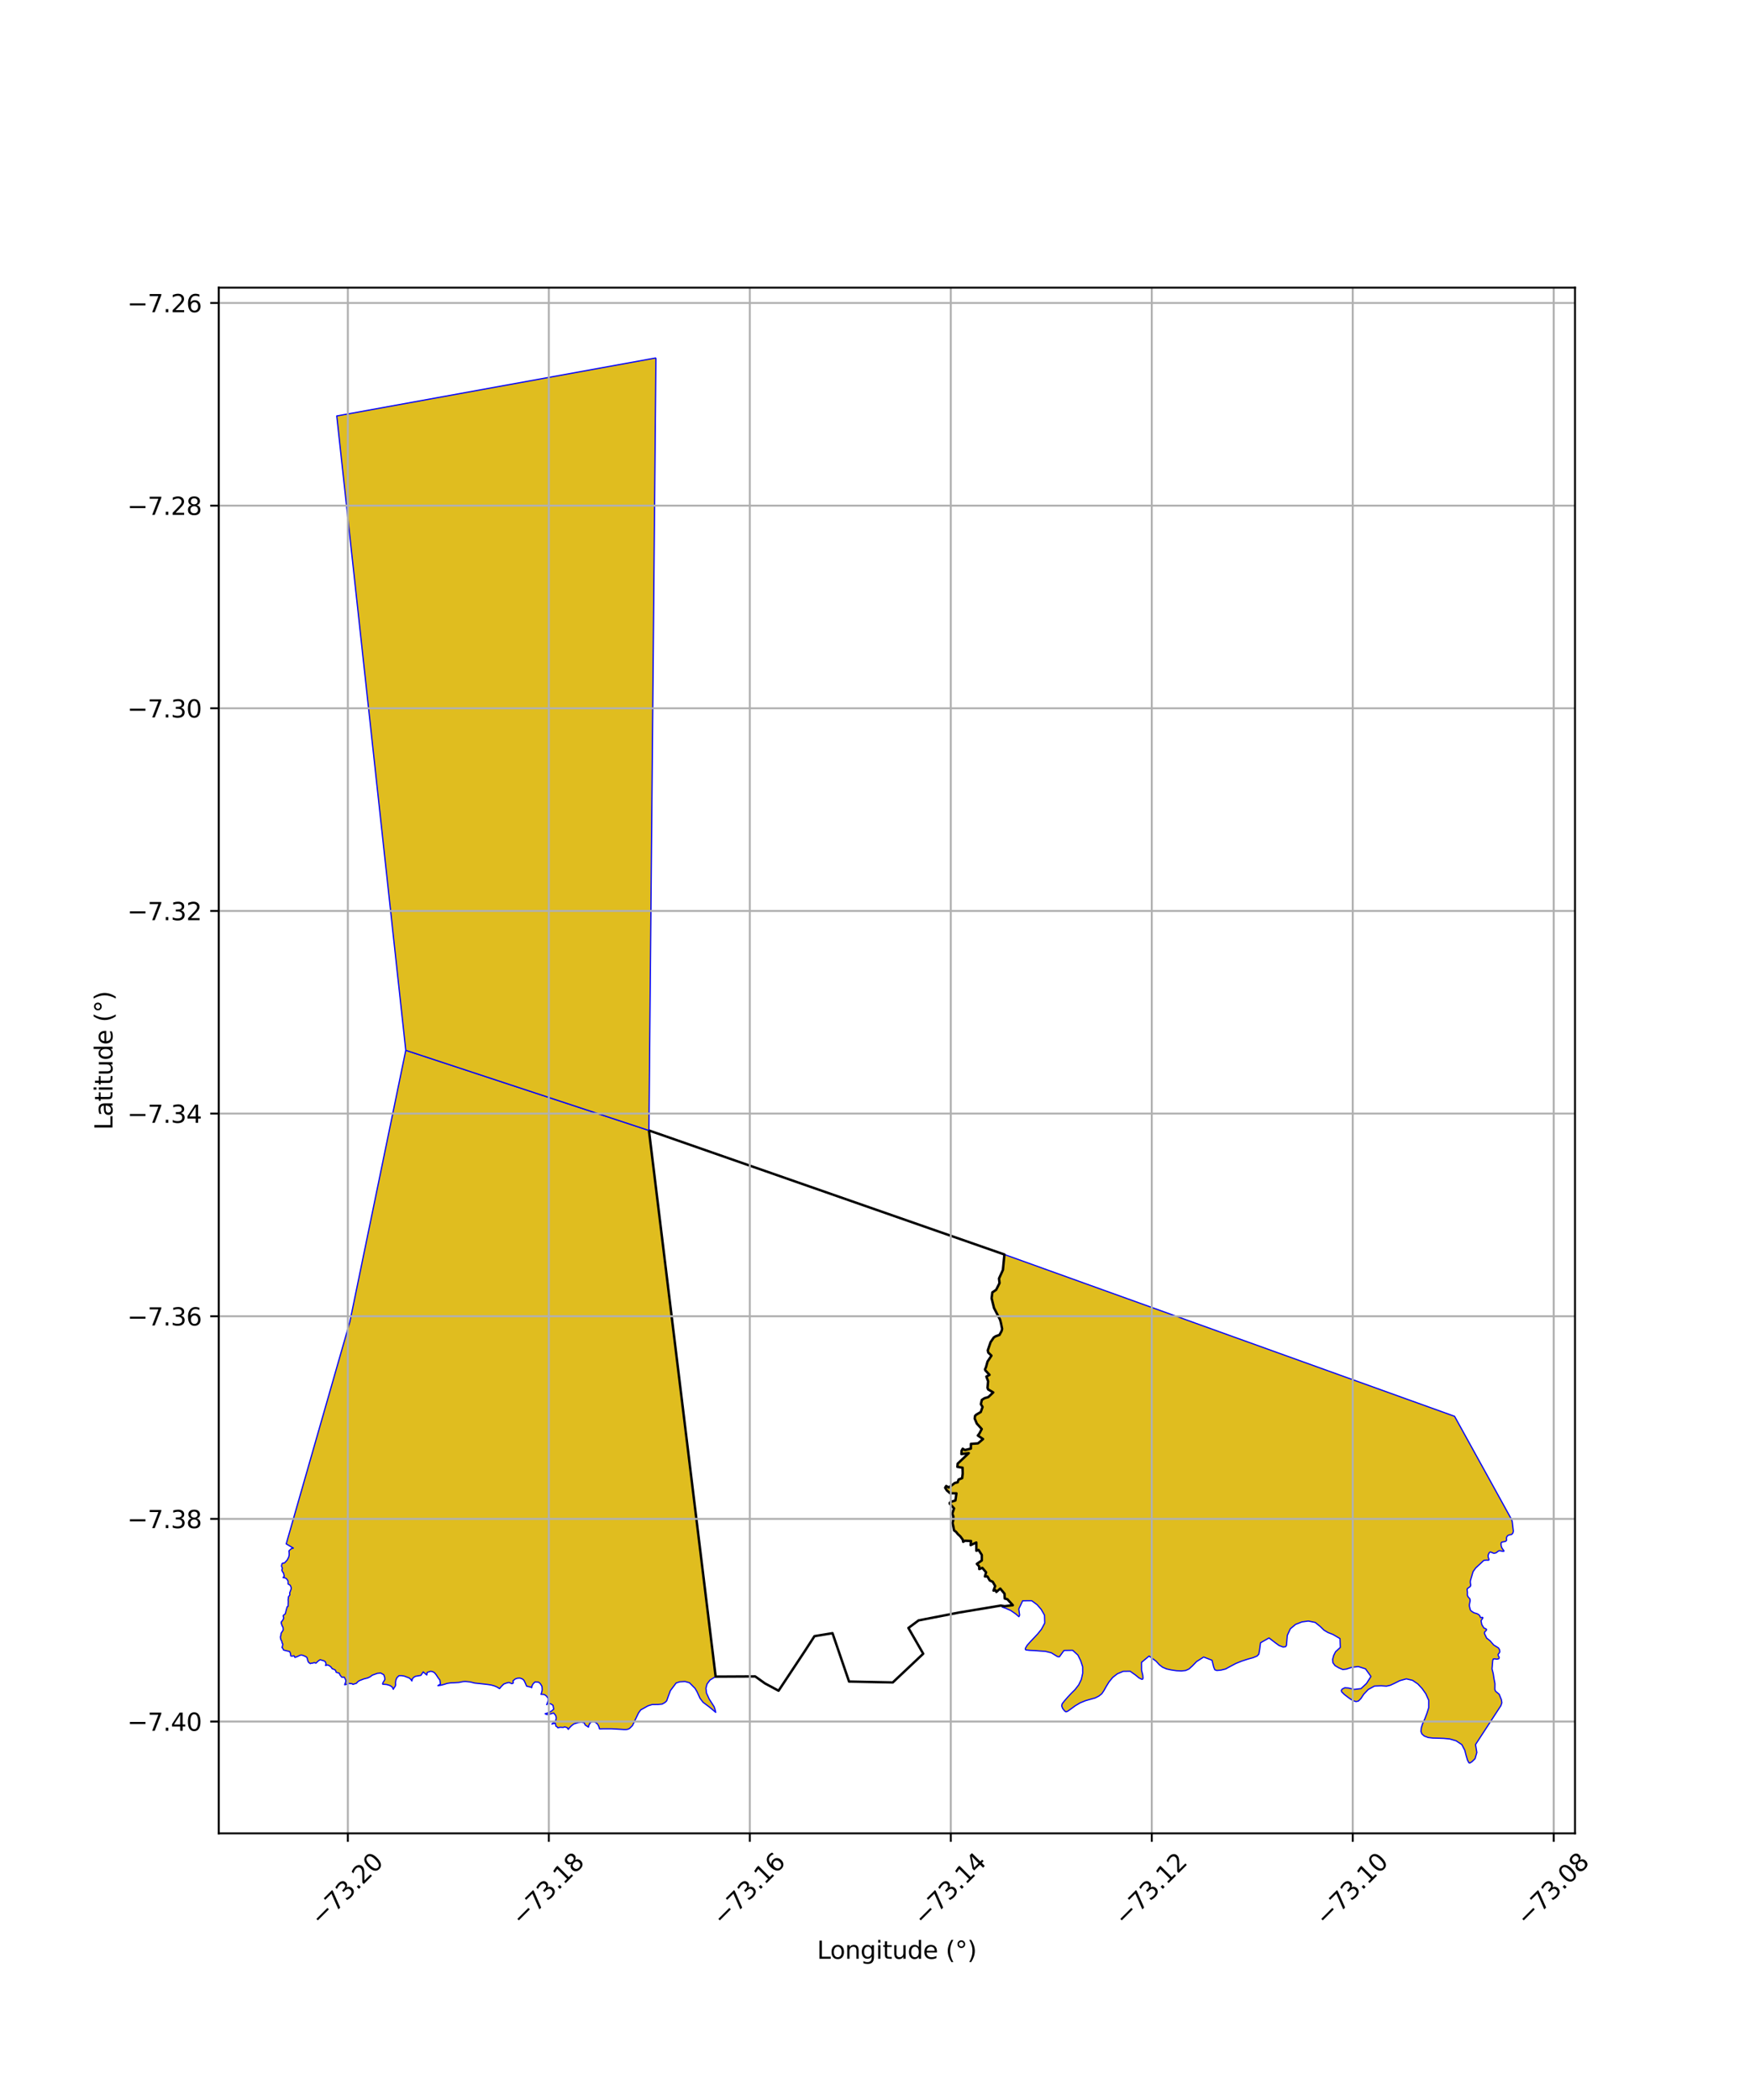 <?xml version="1.0" encoding="utf-8" standalone="no"?>
<!DOCTYPE svg PUBLIC "-//W3C//DTD SVG 1.1//EN"
  "http://www.w3.org/Graphics/SVG/1.1/DTD/svg11.dtd">
<svg xmlns:xlink="http://www.w3.org/1999/xlink" width="720pt" height="864pt" viewBox="0 0 720 864" xmlns="http://www.w3.org/2000/svg" version="1.1">
 <defs>
  <style type="text/css">*{stroke-linejoin: round; stroke-linecap: butt}</style>
 </defs>
 <g id="figure_1">
  <g id="patch_1">
   <path d="M 0 864 
L 720 864 
L 720 0 
L 0 0 
z
" style="fill: #ffffff"/>
  </g>
  <g id="axes_1">
   <g id="patch_2">
    <path d="M 90 754.289 
L 648 754.289 
L 648 118.351 
L 90 118.351 
z
" style="fill: #ffffff"/>
   </g>
   <g id="PatchCollection_1">
    <path d="M 413.247 516.136 
L 598.453 582.703 
L 621.657 624.722 
L 622.157 625.882 
L 622.307 627.2 
L 622.636 629.942 
L 622.557 630.336 
L 622.48 630.639 
L 622.16 631.12 
L 621.862 631.309 
L 621.536 631.415 
L 621.039 631.467 
L 620.577 631.667 
L 620.299 631.809 
L 619.916 632.326 
L 619.835 632.659 
L 619.795 633.049 
L 619.873 633.61 
L 619.619 634.043 
L 619.209 634.227 
L 618.018 634.432 
L 617.645 634.694 
L 617.573 635.149 
L 617.65 636.094 
L 617.84 636.633 
L 618.036 637.062 
L 618.761 638.03 
L 618.783 638.149 
L 618.663 638.27 
L 618.248 638.231 
L 616.995 638.013 
L 616.685 638.066 
L 616.323 638.265 
L 615.56 638.866 
L 615.263 638.956 
L 614.946 639.022 
L 614.572 639.056 
L 614.114 638.9 
L 613.375 638.581 
L 612.917 638.612 
L 612.57 639.08 
L 612.243 639.923 
L 612.27 640.34 
L 612.335 640.793 
L 612.577 641.439 
L 612.592 641.818 
L 612.415 641.906 
L 611.647 641.864 
L 610.958 641.931 
L 610.477 642 
L 608.964 643.431 
L 607.151 645.1 
L 606.064 646.613 
L 604.977 650.313 
L 604.942 650.768 
L 604.955 651.234 
L 605.091 652.025 
L 605.066 652.344 
L 604.998 652.592 
L 604.778 652.837 
L 603.767 653.558 
L 603.629 653.83 
L 603.609 654.162 
L 603.744 655.088 
L 603.72 656.324 
L 603.981 656.94 
L 604.76 657.837 
L 604.869 658.597 
L 604.544 660.2 
L 604.565 660.861 
L 604.949 662.377 
L 605.328 662.82 
L 606.364 663.513 
L 607.666 663.898 
L 608.28 664.223 
L 608.772 664.665 
L 609.135 665.476 
L 609.469 665.513 
L 609.895 665.407 
L 610.071 665.515 
L 610.05 665.777 
L 609.346 666.795 
L 609.669 668.428 
L 610.528 669.808 
L 611.305 670.123 
L 611.626 670.446 
L 611.494 670.795 
L 610.845 671.426 
L 610.72 671.966 
L 611.058 672.726 
L 611.649 673.955 
L 613.078 675.083 
L 614.535 676.789 
L 616.492 677.982 
L 616.927 678.684 
L 617.065 679.484 
L 616.942 679.903 
L 616.675 680.265 
L 616.345 680.712 
L 616.431 681.212 
L 616.698 681.629 
L 616.808 682.137 
L 616.599 682.486 
L 615.742 682.65 
L 614.983 682.487 
L 614.37 682.573 
L 614.15 683.197 
L 613.86 686.635 
L 614.365 688.601 
L 614.662 690.622 
L 615.053 692.695 
L 615.018 695.098 
L 615.336 695.847 
L 616.793 697.047 
L 617.713 699.287 
L 617.912 700.534 
L 617.531 701.727 
L 607.079 717.754 
L 607.618 721.022 
L 606.886 723.568 
L 605.581 724.843 
L 604.694 725.383 
L 604.348 725.273 
L 603.772 724.159 
L 603.203 722.265 
L 602.644 720.082 
L 601.436 717.784 
L 599.057 716.202 
L 596.47 715.457 
L 593.923 715.223 
L 591.566 715.141 
L 589.467 715.086 
L 587.569 714.86 
L 585.983 714.252 
L 585.023 713.408 
L 584.636 712.387 
L 584.764 710.902 
L 585.346 709.05 
L 586.252 707.102 
L 587.063 704.946 
L 587.819 702.543 
L 587.82 699.557 
L 586.625 696.869 
L 585.106 694.713 
L 583.345 692.83 
L 581.16 691.335 
L 578.609 690.737 
L 575.912 691.475 
L 573.785 692.548 
L 572.014 693.369 
L 570.435 693.728 
L 568.264 693.58 
L 565.504 693.694 
L 562.931 695.105 
L 561.085 697.054 
L 559.908 698.849 
L 558.906 699.852 
L 557.879 700.08 
L 556.44 699.588 
L 554.808 698.472 
L 553.119 697.177 
L 551.981 696.048 
L 551.84 695.464 
L 552.279 694.88 
L 553.294 694.4 
L 554.808 694.498 
L 557.156 695.073 
L 559.956 694.735 
L 562.215 692.626 
L 564.041 689.744 
L 561.819 686.624 
L 558.813 685.665 
L 556.002 686.039 
L 553.893 686.725 
L 552.433 686.881 
L 550.796 686.19 
L 549.261 685.271 
L 548.428 684.139 
L 548.267 682.8 
L 548.72 681.107 
L 549.482 679.581 
L 551.436 677.803 
L 551.309 674.152 
L 548.406 672.466 
L 546.334 671.652 
L 544.692 670.662 
L 543.192 669.19 
L 541.111 667.522 
L 538.308 666.947 
L 535.658 667.303 
L 533.023 668.335 
L 530.868 670.149 
L 529.636 672.846 
L 529.424 675.473 
L 529.283 676.975 
L 528.92 677.5 
L 527.866 677.621 
L 526.248 677.011 
L 524.571 675.781 
L 522.113 673.905 
L 518.619 675.886 
L 518.208 678.977 
L 517.918 680.55 
L 517.228 681.326 
L 515.556 682.021 
L 513.257 682.652 
L 510.865 683.43 
L 508.468 684.399 
L 506.213 685.594 
L 504.257 686.66 
L 502.339 687.136 
L 500.637 687.294 
L 499.812 687.006 
L 499.352 685.901 
L 498.664 683.078 
L 495.217 681.75 
L 492.308 683.619 
L 490.564 685.428 
L 489.165 686.686 
L 487.788 687.3 
L 486.044 687.48 
L 484.026 687.381 
L 481.911 687.072 
L 479.931 686.642 
L 478.293 685.932 
L 477.009 684.944 
L 475.608 683.423 
L 472.763 681.349 
L 469.643 683.953 
L 469.658 687.169 
L 470.17 689.294 
L 470.255 690.534 
L 470.091 690.867 
L 469.752 690.907 
L 468.628 690.35 
L 467.123 689.119 
L 464.956 687.598 
L 462.092 687.644 
L 459.731 688.639 
L 457.82 690.122 
L 456.265 692.013 
L 455.101 693.925 
L 454.168 695.588 
L 453.303 696.868 
L 452.103 697.818 
L 450.598 698.583 
L 448.647 699.126 
L 446.577 699.721 
L 444.437 700.587 
L 442.379 701.807 
L 440.733 703.017 
L 439.278 704.045 
L 438.574 704.307 
L 438.031 703.95 
L 437.183 702.869 
L 436.809 701.854 
L 437.007 700.989 
L 437.958 699.767 
L 439.371 698.154 
L 440.816 696.613 
L 442.325 695.12 
L 443.804 693.198 
L 444.901 690.92 
L 445.455 688.412 
L 445.429 685.725 
L 444.614 683.254 
L 443.477 680.943 
L 441.323 678.979 
L 437.762 679.047 
L 435.878 681.642 
L 435.087 681.578 
L 432.541 680.014 
L 430.099 679.407 
L 427.858 679.267 
L 425.717 679.097 
L 423.573 679.003 
L 422.097 678.834 
L 421.847 678.616 
L 421.878 678.155 
L 422.594 676.928 
L 423.882 675.478 
L 425.376 673.905 
L 426.92 672.254 
L 428.471 670.328 
L 429.84 667.772 
L 429.749 664.561 
L 428.386 662.165 
L 426.721 660.243 
L 424.461 658.58 
L 420.761 658.594 
L 419.157 661.971 
L 419.512 664.522 
L 419.214 665.151 
L 417.825 663.967 
L 415.849 662.605 
L 413.81 661.708 
L 412.325 661.197 
L 413.376 660.824 
L 416.7 660.427 
L 414.46 657.98 
L 413.36 657.679 
L 413.291 655.697 
L 411.528 653.588 
L 409.934 654.973 
L 409.557 654.258 
L 408.752 654.412 
L 409.449 652.549 
L 408.42 650.777 
L 407.22 650.262 
L 406.238 648.586 
L 405.227 648.6 
L 405.704 646.903 
L 404.163 645.08 
L 402.894 645.572 
L 402.852 644.449 
L 401.9 643.425 
L 402.95 642.659 
L 403.938 642.016 
L 403.938 639.753 
L 402.611 637.679 
L 401.71 638.008 
L 401.682 634.636 
L 399.354 635.707 
L 399.495 634.02 
L 396.984 633.9 
L 396.288 634.36 
L 396.076 633.415 
L 395.093 632.101 
L 394.136 631.232 
L 393.314 630.209 
L 392.546 629.679 
L 392.122 627.516 
L 391.886 626.579 
L 392.207 625.45 
L 392.233 623.903 
L 391.781 622.766 
L 392.529 620.599 
L 391.299 619.299 
L 390.766 618.668 
L 390.756 618.326 
L 391.192 617.919 
L 393.078 617.336 
L 393.503 614.406 
L 390.923 614.374 
L 389.561 613.208 
L 388.855 612.088 
L 389.289 611.394 
L 390.34 611.998 
L 392.15 610.682 
L 392.795 610.151 
L 394.004 609.85 
L 394.388 608.734 
L 395.856 608.144 
L 396.085 606.224 
L 396.012 603.851 
L 393.906 603.514 
L 394.017 602.189 
L 394.825 601.448 
L 398.57 597.869 
L 395.552 598.231 
L 395.637 596.865 
L 396.09 596.058 
L 397.002 596.609 
L 399.444 595.988 
L 399.466 594.047 
L 400.715 594.007 
L 402.377 593.842 
L 404.453 592.072 
L 402.315 590.622 
L 402.907 589.853 
L 403.917 587.954 
L 402.516 586.434 
L 401.882 585.688 
L 401.015 583.615 
L 401.166 582.522 
L 401.621 582.066 
L 403.512 580.947 
L 404.248 578.87 
L 403.558 577.703 
L 403.957 575.972 
L 405.041 575.261 
L 406.618 574.798 
L 408.638 572.879 
L 406.554 571.658 
L 406.298 570.976 
L 406.537 568.286 
L 405.827 566.367 
L 407.114 565.653 
L 405.416 563.818 
L 405.262 563.386 
L 405.673 562.476 
L 406.306 560.173 
L 407.912 557.75 
L 406.614 556.514 
L 406.398 555.579 
L 407.558 552.193 
L 408.867 550.279 
L 409.61 549.802 
L 411.217 549.209 
L 412.076 547.628 
L 412.302 546.738 
L 411.785 544.189 
L 411.46 542.969 
L 408.961 538.137 
L 407.984 534.155 
L 408.267 531.747 
L 409.857 530.643 
L 411.233 527.898 
L 411.018 526.016 
L 412.626 522.493 
L 413.247 516.136 
" clip-path="url(#pd397bfcc8b)" style="fill: #e0bd1f; stroke: #0000ff; stroke-width: 0.5"/>
    <path d="M 166.943 432.125 
L 266.995 465.104 
L 294.44 689.813 
L 292.14 691.204 
L 290.905 692.834 
L 290.446 694.57 
L 290.655 696.518 
L 291.792 699.042 
L 293.822 702.208 
L 294.204 703.387 
L 294.469 704.511 
L 291.915 702.365 
L 289.283 700.391 
L 288.017 698.745 
L 286.769 696.013 
L 285.938 694.613 
L 283.682 692.349 
L 281.848 691.819 
L 279.641 691.956 
L 278.184 692.436 
L 275.824 695.566 
L 274.981 697.81 
L 274.295 699.77 
L 273.61 700.442 
L 272.397 701.122 
L 270.718 701.277 
L 268.305 701.309 
L 266.622 701.823 
L 263.615 703.5 
L 262.708 704.746 
L 261.294 707.699 
L 260.21 709.959 
L 259.006 711.147 
L 258.363 711.459 
L 257.729 711.579 
L 256.662 711.592 
L 255.259 711.499 
L 253.696 711.397 
L 251.77 711.291 
L 249.713 711.273 
L 247.866 711.29 
L 246.651 711.321 
L 246.439 710.522 
L 246.062 709.677 
L 245.674 709.191 
L 245.068 708.671 
L 244.441 708.389 
L 243.619 708.348 
L 242.845 708.784 
L 242.196 709.998 
L 242.111 710.59 
L 240.76 709.717 
L 240.312 708.755 
L 239.222 708.537 
L 237.948 708.685 
L 236.865 709.025 
L 236.06 709.305 
L 235.123 710.022 
L 234.083 711.097 
L 233.823 711.534 
L 233.302 710.781 
L 232.312 710.491 
L 231.774 710.699 
L 231.099 710.671 
L 230.269 710.646 
L 229.9 710.821 
L 229.485 710.846 
L 229.253 710.504 
L 228.733 710.237 
L 228.458 708.954 
L 227.05 709.323 
L 228.704 707.789 
L 228.845 706.808 
L 228.734 706.091 
L 228.468 705.557 
L 227.751 704.78 
L 226.134 705.263 
L 225.49 705.408 
L 225.085 705.399 
L 224.77 705.325 
L 224.541 705.242 
L 224.294 705.078 
L 224.785 704.938 
L 225.421 704.705 
L 226.364 704.284 
L 227.018 703.89 
L 227.805 703.192 
L 227.517 701.606 
L 226.542 700.973 
L 225.382 700.974 
L 224.911 701.351 
L 225.136 700.76 
L 225.497 699.752 
L 225.532 698.795 
L 224.875 697.864 
L 224.228 697.34 
L 223.626 697.131 
L 222.585 697.115 
L 222.874 696.235 
L 223.037 695.475 
L 223.058 694.906 
L 222.968 693.789 
L 222.311 692.712 
L 221.57 692.087 
L 220.153 691.979 
L 219.368 692.728 
L 218.873 693.606 
L 218.735 694.388 
L 218.513 694.166 
L 216.662 693.736 
L 216.204 692.643 
L 215.843 691.889 
L 215.582 691.347 
L 214.92 690.771 
L 213.969 690.421 
L 212.935 690.466 
L 212.054 690.744 
L 211.085 691.503 
L 211.161 692.474 
L 210.629 692.717 
L 209.374 692.214 
L 208.362 692.46 
L 207.263 692.872 
L 206.312 693.804 
L 205.53 694.74 
L 204.385 694.04 
L 203.29 693.597 
L 202.07 693.26 
L 200.73 693.06 
L 199.457 692.914 
L 198.053 692.756 
L 195.322 692.472 
L 193.449 692.006 
L 191.419 691.797 
L 190.438 691.879 
L 188.775 692.209 
L 187.004 692.318 
L 185.315 692.405 
L 183.965 692.61 
L 182.921 692.952 
L 181.376 693.363 
L 180.151 693.537 
L 181.226 692.834 
L 180.984 691.233 
L 180.276 690.312 
L 179.492 689.093 
L 178.788 688.224 
L 178.08 687.792 
L 177.233 687.6 
L 175.772 688.071 
L 175.587 689.149 
L 174.118 687.869 
L 173.168 689.294 
L 170.927 689.68 
L 170.186 690.119 
L 169.628 690.801 
L 169.46 691.609 
L 169.042 690.968 
L 168.376 690.377 
L 166.317 689.587 
L 165.318 689.422 
L 164.171 689.422 
L 163.34 690.202 
L 162.923 691.101 
L 162.707 692.256 
L 162.765 693.212 
L 162.579 693.82 
L 162.175 694.348 
L 161.819 695.029 
L 161.35 694.065 
L 160.415 693.455 
L 159.116 693.065 
L 157.457 692.93 
L 157.407 692.783 
L 157.469 692.479 
L 158.333 691.023 
L 158.249 690.02 
L 157.89 689.031 
L 156.652 688.343 
L 155.241 688.47 
L 153.204 689.204 
L 152.315 689.858 
L 151.28 690.363 
L 149.645 690.775 
L 148.9 691.068 
L 147.799 691.491 
L 147.062 692.043 
L 146.677 692.541 
L 145.196 692.995 
L 144.898 692.754 
L 144.003 692.647 
L 143.169 692.647 
L 142.604 692.995 
L 141.801 693.155 
L 141.964 692.657 
L 142.263 692.035 
L 142.263 691.206 
L 141.63 690.021 
L 140.65 690.069 
L 139.949 689.239 
L 139.544 688.357 
L 138.564 688.126 
L 138.283 687.984 
L 138.052 687.188 
L 137.067 686.664 
L 136.707 686.603 
L 136.144 685.8 
L 135.4 685.263 
L 134.773 685.001 
L 133.932 685.223 
L 134.128 684.586 
L 133.93 683.77 
L 133.329 683.33 
L 131.715 682.853 
L 131.007 683.32 
L 130.523 683.765 
L 130.001 684.27 
L 129.26 684.047 
L 128.688 684.248 
L 128.024 684.304 
L 127.673 684.465 
L 127.413 684.272 
L 126.945 683.936 
L 126.628 683.268 
L 126.459 682.494 
L 126.282 681.947 
L 125.74 681.537 
L 124.929 681.194 
L 124.542 681.048 
L 124.016 680.923 
L 123.464 681.022 
L 123.001 681.241 
L 122.515 681.474 
L 122.007 681.688 
L 121.336 681.914 
L 120.985 681.232 
L 120.026 681.372 
L 119.605 681.273 
L 119.56 680.793 
L 119.504 680.281 
L 119.154 679.485 
L 118.338 679.28 
L 117.855 679.181 
L 116.661 678.876 
L 116.38 678.242 
L 116.006 677.79 
L 116.195 677.379 
L 116.355 676.381 
L 116.058 675.977 
L 115.951 675.305 
L 115.691 674.836 
L 115.497 674.392 
L 115.372 673.693 
L 115.364 673.367 
L 115.366 673.359 
L 115.574 672.84 
L 115.603 672.248 
L 115.682 671.923 
L 116.126 671.242 
L 116.512 670.678 
L 116.493 670.091 
L 116.47 669.765 
L 116.35 669.336 
L 116.01 668.803 
L 115.918 668.347 
L 115.732 668.012 
L 115.73 667.987 
L 115.682 667.594 
L 115.748 667.3 
L 116.188 666.788 
L 116.526 666.199 
L 116.738 665.7 
L 116.49 664.804 
L 116.718 664.47 
L 117.369 663.983 
L 117.526 663.387 
L 117.651 662.838 
L 117.913 661.874 
L 118.141 661.064 
L 118.531 660.896 
L 118.555 659.76 
L 118.594 658.879 
L 118.53 658.177 
L 118.608 657.837 
L 118.672 657.006 
L 119.267 656.147 
L 119.168 655.377 
L 119.468 654.576 
L 119.616 654.17 
L 119.768 653.802 
L 119.792 653.247 
L 119.673 652.814 
L 119.328 652.152 
L 118.696 651.803 
L 118.594 651.752 
L 118.535 651.633 
L 118.494 651.384 
L 118.546 650.951 
L 118.484 650.465 
L 118.231 649.984 
L 117.734 649.427 
L 117.127 649.18 
L 116.676 649.095 
L 116.534 649.104 
L 116.455 649.055 
L 116.504 648.977 
L 116.946 648.522 
L 116.769 647.727 
L 116.641 647.166 
L 116.356 646.87 
L 115.934 646.018 
L 116.185 645.255 
L 115.905 644.562 
L 115.806 644.335 
L 115.937 643.731 
L 116.004 643.396 
L 116.006 643.39 
L 116.199 643.177 
L 117.077 643.004 
L 117.757 642.279 
L 118.183 641.802 
L 118.769 640.656 
L 118.979 639.759 
L 118.958 638.777 
L 118.889 638.229 
L 118.967 637.959 
L 119.778 637.252 
L 120.033 637.077 
L 120.705 636.944 
L 117.751 635.202 
L 143.922 543.885 
L 166.943 432.125 
" clip-path="url(#pd397bfcc8b)" style="fill: #e0bd1f; stroke: #0000ff; stroke-width: 0.5"/>
    <path d="M 269.865 147.257 
L 266.995 465.104 
L 166.943 432.125 
L 138.546 171.136 
L 269.865 147.257 
" clip-path="url(#pd397bfcc8b)" style="fill: #e0bd1f; stroke: #0000ff; stroke-width: 0.5"/>
   </g>
   <g id="PatchCollection_2">
    <path d="M 266.995 465.104 
L 413.247 516.136 
L 412.626 522.493 
L 411.018 526.016 
L 411.233 527.898 
L 409.857 530.643 
L 408.267 531.747 
L 407.984 534.155 
L 408.961 538.137 
L 411.46 542.969 
L 411.785 544.189 
L 412.302 546.738 
L 412.076 547.628 
L 411.217 549.209 
L 409.61 549.802 
L 408.867 550.279 
L 407.558 552.193 
L 406.398 555.579 
L 406.614 556.514 
L 407.912 557.75 
L 406.306 560.173 
L 405.673 562.476 
L 405.262 563.386 
L 405.416 563.818 
L 407.114 565.653 
L 405.827 566.367 
L 406.537 568.286 
L 406.298 570.976 
L 406.554 571.658 
L 408.638 572.879 
L 406.618 574.798 
L 405.041 575.261 
L 403.957 575.972 
L 403.558 577.703 
L 404.248 578.87 
L 403.512 580.947 
L 401.621 582.066 
L 401.166 582.522 
L 401.015 583.615 
L 401.882 585.688 
L 403.917 587.954 
L 402.907 589.853 
L 402.315 590.622 
L 404.453 592.072 
L 402.377 593.842 
L 399.466 594.047 
L 399.444 595.988 
L 397.002 596.609 
L 396.09 596.058 
L 395.637 596.865 
L 395.552 598.231 
L 398.57 597.869 
L 394.017 602.189 
L 393.906 603.514 
L 396.012 603.851 
L 396.085 606.224 
L 395.856 608.144 
L 394.388 608.734 
L 394.004 609.85 
L 392.795 610.151 
L 392.15 610.682 
L 390.34 611.998 
L 389.289 611.394 
L 388.855 612.088 
L 389.561 613.208 
L 390.923 614.374 
L 393.503 614.406 
L 393.078 617.336 
L 391.192 617.919 
L 390.756 618.326 
L 390.766 618.668 
L 392.529 620.599 
L 391.781 622.766 
L 392.233 623.903 
L 392.207 625.45 
L 391.886 626.579 
L 392.122 627.516 
L 392.546 629.679 
L 393.314 630.209 
L 394.136 631.232 
L 395.093 632.101 
L 396.076 633.415 
L 396.288 634.36 
L 396.984 633.9 
L 399.495 634.02 
L 399.354 635.707 
L 401.682 634.636 
L 401.71 638.008 
L 402.611 637.679 
L 403.938 639.753 
L 403.938 642.016 
L 401.9 643.425 
L 402.852 644.449 
L 402.894 645.572 
L 404.163 645.08 
L 405.704 646.903 
L 405.227 648.6 
L 406.238 648.586 
L 407.22 650.262 
L 408.42 650.777 
L 409.449 652.549 
L 408.752 654.412 
L 409.557 654.258 
L 409.934 654.973 
L 411.528 653.588 
L 413.291 655.697 
L 413.36 657.679 
L 414.46 657.98 
L 416.7 660.427 
L 413.376 660.824 
L 411.707 660.585 
L 394.508 663.449 
L 377.938 666.677 
L 373.749 669.795 
L 379.836 680.394 
L 367.317 692.203 
L 349.325 691.837 
L 342.514 671.945 
L 335.103 673.167 
L 331.039 679.44 
L 320.322 695.612 
L 314.744 692.614 
L 310.707 689.728 
L 294.44 689.813 
L 266.995 465.104 
L 266.995 465.104 
" clip-path="url(#pd397bfcc8b)" style="fill: none; stroke: #000000"/>
   </g>
   <g id="matplotlib.axis_1">
    <g id="xtick_1">
     <g id="line2d_1">
      <path d="M 143.113 754.289 
L 143.113 118.351 
" clip-path="url(#pd397bfcc8b)" style="fill: none; stroke: #b0b0b0; stroke-width: 0.8; stroke-linecap: square"/>
     </g>
     <g id="line2d_2">
      <defs>
       <path id="m3ca7195c96" d="M 0 0 
L 0 3.5 
" style="stroke: #000000; stroke-width: 0.8"/>
      </defs>
      <g>
       <use xlink:href="#m3ca7195c96" x="143.113" y="754.289" style="stroke: #000000; stroke-width: 0.8"/>
      </g>
     </g>
     <g id="text_1">
      <!-- −73.20 -->
      <g transform="translate(131.979 792.83) rotate(-45) scale(0.1 -0.1)">
       <defs>
        <path id="DejaVuSans-2212" d="M 678 2272 
L 4684 2272 
L 4684 1741 
L 678 1741 
L 678 2272 
z
" transform="scale(0.016)"/>
        <path id="DejaVuSans-37" d="M 525 4666 
L 3525 4666 
L 3525 4397 
L 1831 0 
L 1172 0 
L 2766 4134 
L 525 4134 
L 525 4666 
z
" transform="scale(0.016)"/>
        <path id="DejaVuSans-33" d="M 2597 2516 
Q 3050 2419 3304 2112 
Q 3559 1806 3559 1356 
Q 3559 666 3084 287 
Q 2609 -91 1734 -91 
Q 1441 -91 1130 -33 
Q 819 25 488 141 
L 488 750 
Q 750 597 1062 519 
Q 1375 441 1716 441 
Q 2309 441 2620 675 
Q 2931 909 2931 1356 
Q 2931 1769 2642 2001 
Q 2353 2234 1838 2234 
L 1294 2234 
L 1294 2753 
L 1863 2753 
Q 2328 2753 2575 2939 
Q 2822 3125 2822 3475 
Q 2822 3834 2567 4026 
Q 2313 4219 1838 4219 
Q 1578 4219 1281 4162 
Q 984 4106 628 3988 
L 628 4550 
Q 988 4650 1302 4700 
Q 1616 4750 1894 4750 
Q 2613 4750 3031 4423 
Q 3450 4097 3450 3541 
Q 3450 3153 3228 2886 
Q 3006 2619 2597 2516 
z
" transform="scale(0.016)"/>
        <path id="DejaVuSans-2e" d="M 684 794 
L 1344 794 
L 1344 0 
L 684 0 
L 684 794 
z
" transform="scale(0.016)"/>
        <path id="DejaVuSans-32" d="M 1228 531 
L 3431 531 
L 3431 0 
L 469 0 
L 469 531 
Q 828 903 1448 1529 
Q 2069 2156 2228 2338 
Q 2531 2678 2651 2914 
Q 2772 3150 2772 3378 
Q 2772 3750 2511 3984 
Q 2250 4219 1831 4219 
Q 1534 4219 1204 4116 
Q 875 4013 500 3803 
L 500 4441 
Q 881 4594 1212 4672 
Q 1544 4750 1819 4750 
Q 2544 4750 2975 4387 
Q 3406 4025 3406 3419 
Q 3406 3131 3298 2873 
Q 3191 2616 2906 2266 
Q 2828 2175 2409 1742 
Q 1991 1309 1228 531 
z
" transform="scale(0.016)"/>
        <path id="DejaVuSans-30" d="M 2034 4250 
Q 1547 4250 1301 3770 
Q 1056 3291 1056 2328 
Q 1056 1369 1301 889 
Q 1547 409 2034 409 
Q 2525 409 2770 889 
Q 3016 1369 3016 2328 
Q 3016 3291 2770 3770 
Q 2525 4250 2034 4250 
z
M 2034 4750 
Q 2819 4750 3233 4129 
Q 3647 3509 3647 2328 
Q 3647 1150 3233 529 
Q 2819 -91 2034 -91 
Q 1250 -91 836 529 
Q 422 1150 422 2328 
Q 422 3509 836 4129 
Q 1250 4750 2034 4750 
z
" transform="scale(0.016)"/>
       </defs>
       <use xlink:href="#DejaVuSans-2212"/>
       <use xlink:href="#DejaVuSans-37" transform="translate(83.789 0)"/>
       <use xlink:href="#DejaVuSans-33" transform="translate(147.412 0)"/>
       <use xlink:href="#DejaVuSans-2e" transform="translate(211.035 0)"/>
       <use xlink:href="#DejaVuSans-32" transform="translate(242.822 0)"/>
       <use xlink:href="#DejaVuSans-30" transform="translate(306.445 0)"/>
      </g>
     </g>
    </g>
    <g id="xtick_2">
     <g id="line2d_3">
      <path d="M 225.801 754.289 
L 225.801 118.351 
" clip-path="url(#pd397bfcc8b)" style="fill: none; stroke: #b0b0b0; stroke-width: 0.8; stroke-linecap: square"/>
     </g>
     <g id="line2d_4">
      <g>
       <use xlink:href="#m3ca7195c96" x="225.801" y="754.289" style="stroke: #000000; stroke-width: 0.8"/>
      </g>
     </g>
     <g id="text_2">
      <!-- −73.18 -->
      <g transform="translate(214.668 792.83) rotate(-45) scale(0.1 -0.1)">
       <defs>
        <path id="DejaVuSans-31" d="M 794 531 
L 1825 531 
L 1825 4091 
L 703 3866 
L 703 4441 
L 1819 4666 
L 2450 4666 
L 2450 531 
L 3481 531 
L 3481 0 
L 794 0 
L 794 531 
z
" transform="scale(0.016)"/>
        <path id="DejaVuSans-38" d="M 2034 2216 
Q 1584 2216 1326 1975 
Q 1069 1734 1069 1313 
Q 1069 891 1326 650 
Q 1584 409 2034 409 
Q 2484 409 2743 651 
Q 3003 894 3003 1313 
Q 3003 1734 2745 1975 
Q 2488 2216 2034 2216 
z
M 1403 2484 
Q 997 2584 770 2862 
Q 544 3141 544 3541 
Q 544 4100 942 4425 
Q 1341 4750 2034 4750 
Q 2731 4750 3128 4425 
Q 3525 4100 3525 3541 
Q 3525 3141 3298 2862 
Q 3072 2584 2669 2484 
Q 3125 2378 3379 2068 
Q 3634 1759 3634 1313 
Q 3634 634 3220 271 
Q 2806 -91 2034 -91 
Q 1263 -91 848 271 
Q 434 634 434 1313 
Q 434 1759 690 2068 
Q 947 2378 1403 2484 
z
M 1172 3481 
Q 1172 3119 1398 2916 
Q 1625 2713 2034 2713 
Q 2441 2713 2670 2916 
Q 2900 3119 2900 3481 
Q 2900 3844 2670 4047 
Q 2441 4250 2034 4250 
Q 1625 4250 1398 4047 
Q 1172 3844 1172 3481 
z
" transform="scale(0.016)"/>
       </defs>
       <use xlink:href="#DejaVuSans-2212"/>
       <use xlink:href="#DejaVuSans-37" transform="translate(83.789 0)"/>
       <use xlink:href="#DejaVuSans-33" transform="translate(147.412 0)"/>
       <use xlink:href="#DejaVuSans-2e" transform="translate(211.035 0)"/>
       <use xlink:href="#DejaVuSans-31" transform="translate(242.822 0)"/>
       <use xlink:href="#DejaVuSans-38" transform="translate(306.445 0)"/>
      </g>
     </g>
    </g>
    <g id="xtick_3">
     <g id="line2d_5">
      <path d="M 308.49 754.289 
L 308.49 118.351 
" clip-path="url(#pd397bfcc8b)" style="fill: none; stroke: #b0b0b0; stroke-width: 0.8; stroke-linecap: square"/>
     </g>
     <g id="line2d_6">
      <g>
       <use xlink:href="#m3ca7195c96" x="308.49" y="754.289" style="stroke: #000000; stroke-width: 0.8"/>
      </g>
     </g>
     <g id="text_3">
      <!-- −73.16 -->
      <g transform="translate(297.357 792.83) rotate(-45) scale(0.1 -0.1)">
       <defs>
        <path id="DejaVuSans-36" d="M 2113 2584 
Q 1688 2584 1439 2293 
Q 1191 2003 1191 1497 
Q 1191 994 1439 701 
Q 1688 409 2113 409 
Q 2538 409 2786 701 
Q 3034 994 3034 1497 
Q 3034 2003 2786 2293 
Q 2538 2584 2113 2584 
z
M 3366 4563 
L 3366 3988 
Q 3128 4100 2886 4159 
Q 2644 4219 2406 4219 
Q 1781 4219 1451 3797 
Q 1122 3375 1075 2522 
Q 1259 2794 1537 2939 
Q 1816 3084 2150 3084 
Q 2853 3084 3261 2657 
Q 3669 2231 3669 1497 
Q 3669 778 3244 343 
Q 2819 -91 2113 -91 
Q 1303 -91 875 529 
Q 447 1150 447 2328 
Q 447 3434 972 4092 
Q 1497 4750 2381 4750 
Q 2619 4750 2861 4703 
Q 3103 4656 3366 4563 
z
" transform="scale(0.016)"/>
       </defs>
       <use xlink:href="#DejaVuSans-2212"/>
       <use xlink:href="#DejaVuSans-37" transform="translate(83.789 0)"/>
       <use xlink:href="#DejaVuSans-33" transform="translate(147.412 0)"/>
       <use xlink:href="#DejaVuSans-2e" transform="translate(211.035 0)"/>
       <use xlink:href="#DejaVuSans-31" transform="translate(242.822 0)"/>
       <use xlink:href="#DejaVuSans-36" transform="translate(306.445 0)"/>
      </g>
     </g>
    </g>
    <g id="xtick_4">
     <g id="line2d_7">
      <path d="M 391.178 754.289 
L 391.178 118.351 
" clip-path="url(#pd397bfcc8b)" style="fill: none; stroke: #b0b0b0; stroke-width: 0.8; stroke-linecap: square"/>
     </g>
     <g id="line2d_8">
      <g>
       <use xlink:href="#m3ca7195c96" x="391.178" y="754.289" style="stroke: #000000; stroke-width: 0.8"/>
      </g>
     </g>
     <g id="text_4">
      <!-- −73.14 -->
      <g transform="translate(380.045 792.83) rotate(-45) scale(0.1 -0.1)">
       <defs>
        <path id="DejaVuSans-34" d="M 2419 4116 
L 825 1625 
L 2419 1625 
L 2419 4116 
z
M 2253 4666 
L 3047 4666 
L 3047 1625 
L 3713 1625 
L 3713 1100 
L 3047 1100 
L 3047 0 
L 2419 0 
L 2419 1100 
L 313 1100 
L 313 1709 
L 2253 4666 
z
" transform="scale(0.016)"/>
       </defs>
       <use xlink:href="#DejaVuSans-2212"/>
       <use xlink:href="#DejaVuSans-37" transform="translate(83.789 0)"/>
       <use xlink:href="#DejaVuSans-33" transform="translate(147.412 0)"/>
       <use xlink:href="#DejaVuSans-2e" transform="translate(211.035 0)"/>
       <use xlink:href="#DejaVuSans-31" transform="translate(242.822 0)"/>
       <use xlink:href="#DejaVuSans-34" transform="translate(306.445 0)"/>
      </g>
     </g>
    </g>
    <g id="xtick_5">
     <g id="line2d_9">
      <path d="M 473.867 754.289 
L 473.867 118.351 
" clip-path="url(#pd397bfcc8b)" style="fill: none; stroke: #b0b0b0; stroke-width: 0.8; stroke-linecap: square"/>
     </g>
     <g id="line2d_10">
      <g>
       <use xlink:href="#m3ca7195c96" x="473.867" y="754.289" style="stroke: #000000; stroke-width: 0.8"/>
      </g>
     </g>
     <g id="text_5">
      <!-- −73.12 -->
      <g transform="translate(462.734 792.83) rotate(-45) scale(0.1 -0.1)">
       <use xlink:href="#DejaVuSans-2212"/>
       <use xlink:href="#DejaVuSans-37" transform="translate(83.789 0)"/>
       <use xlink:href="#DejaVuSans-33" transform="translate(147.412 0)"/>
       <use xlink:href="#DejaVuSans-2e" transform="translate(211.035 0)"/>
       <use xlink:href="#DejaVuSans-31" transform="translate(242.822 0)"/>
       <use xlink:href="#DejaVuSans-32" transform="translate(306.445 0)"/>
      </g>
     </g>
    </g>
    <g id="xtick_6">
     <g id="line2d_11">
      <path d="M 556.556 754.289 
L 556.556 118.351 
" clip-path="url(#pd397bfcc8b)" style="fill: none; stroke: #b0b0b0; stroke-width: 0.8; stroke-linecap: square"/>
     </g>
     <g id="line2d_12">
      <g>
       <use xlink:href="#m3ca7195c96" x="556.556" y="754.289" style="stroke: #000000; stroke-width: 0.8"/>
      </g>
     </g>
     <g id="text_6">
      <!-- −73.10 -->
      <g transform="translate(545.422 792.83) rotate(-45) scale(0.1 -0.1)">
       <use xlink:href="#DejaVuSans-2212"/>
       <use xlink:href="#DejaVuSans-37" transform="translate(83.789 0)"/>
       <use xlink:href="#DejaVuSans-33" transform="translate(147.412 0)"/>
       <use xlink:href="#DejaVuSans-2e" transform="translate(211.035 0)"/>
       <use xlink:href="#DejaVuSans-31" transform="translate(242.822 0)"/>
       <use xlink:href="#DejaVuSans-30" transform="translate(306.445 0)"/>
      </g>
     </g>
    </g>
    <g id="xtick_7">
     <g id="line2d_13">
      <path d="M 639.244 754.289 
L 639.244 118.351 
" clip-path="url(#pd397bfcc8b)" style="fill: none; stroke: #b0b0b0; stroke-width: 0.8; stroke-linecap: square"/>
     </g>
     <g id="line2d_14">
      <g>
       <use xlink:href="#m3ca7195c96" x="639.244" y="754.289" style="stroke: #000000; stroke-width: 0.8"/>
      </g>
     </g>
     <g id="text_7">
      <!-- −73.08 -->
      <g transform="translate(628.111 792.83) rotate(-45) scale(0.1 -0.1)">
       <use xlink:href="#DejaVuSans-2212"/>
       <use xlink:href="#DejaVuSans-37" transform="translate(83.789 0)"/>
       <use xlink:href="#DejaVuSans-33" transform="translate(147.412 0)"/>
       <use xlink:href="#DejaVuSans-2e" transform="translate(211.035 0)"/>
       <use xlink:href="#DejaVuSans-30" transform="translate(242.822 0)"/>
       <use xlink:href="#DejaVuSans-38" transform="translate(306.445 0)"/>
      </g>
     </g>
    </g>
    <g id="text_8">
     <!-- Longitude (°) -->
     <g transform="translate(336.14 805.899) scale(0.1 -0.1)">
      <defs>
       <path id="DejaVuSans-4c" d="M 628 4666 
L 1259 4666 
L 1259 531 
L 3531 531 
L 3531 0 
L 628 0 
L 628 4666 
z
" transform="scale(0.016)"/>
       <path id="DejaVuSans-6f" d="M 1959 3097 
Q 1497 3097 1228 2736 
Q 959 2375 959 1747 
Q 959 1119 1226 758 
Q 1494 397 1959 397 
Q 2419 397 2687 759 
Q 2956 1122 2956 1747 
Q 2956 2369 2687 2733 
Q 2419 3097 1959 3097 
z
M 1959 3584 
Q 2709 3584 3137 3096 
Q 3566 2609 3566 1747 
Q 3566 888 3137 398 
Q 2709 -91 1959 -91 
Q 1206 -91 779 398 
Q 353 888 353 1747 
Q 353 2609 779 3096 
Q 1206 3584 1959 3584 
z
" transform="scale(0.016)"/>
       <path id="DejaVuSans-6e" d="M 3513 2113 
L 3513 0 
L 2938 0 
L 2938 2094 
Q 2938 2591 2744 2837 
Q 2550 3084 2163 3084 
Q 1697 3084 1428 2787 
Q 1159 2491 1159 1978 
L 1159 0 
L 581 0 
L 581 3500 
L 1159 3500 
L 1159 2956 
Q 1366 3272 1645 3428 
Q 1925 3584 2291 3584 
Q 2894 3584 3203 3211 
Q 3513 2838 3513 2113 
z
" transform="scale(0.016)"/>
       <path id="DejaVuSans-67" d="M 2906 1791 
Q 2906 2416 2648 2759 
Q 2391 3103 1925 3103 
Q 1463 3103 1205 2759 
Q 947 2416 947 1791 
Q 947 1169 1205 825 
Q 1463 481 1925 481 
Q 2391 481 2648 825 
Q 2906 1169 2906 1791 
z
M 3481 434 
Q 3481 -459 3084 -895 
Q 2688 -1331 1869 -1331 
Q 1566 -1331 1297 -1286 
Q 1028 -1241 775 -1147 
L 775 -588 
Q 1028 -725 1275 -790 
Q 1522 -856 1778 -856 
Q 2344 -856 2625 -561 
Q 2906 -266 2906 331 
L 2906 616 
Q 2728 306 2450 153 
Q 2172 0 1784 0 
Q 1141 0 747 490 
Q 353 981 353 1791 
Q 353 2603 747 3093 
Q 1141 3584 1784 3584 
Q 2172 3584 2450 3431 
Q 2728 3278 2906 2969 
L 2906 3500 
L 3481 3500 
L 3481 434 
z
" transform="scale(0.016)"/>
       <path id="DejaVuSans-69" d="M 603 3500 
L 1178 3500 
L 1178 0 
L 603 0 
L 603 3500 
z
M 603 4863 
L 1178 4863 
L 1178 4134 
L 603 4134 
L 603 4863 
z
" transform="scale(0.016)"/>
       <path id="DejaVuSans-74" d="M 1172 4494 
L 1172 3500 
L 2356 3500 
L 2356 3053 
L 1172 3053 
L 1172 1153 
Q 1172 725 1289 603 
Q 1406 481 1766 481 
L 2356 481 
L 2356 0 
L 1766 0 
Q 1100 0 847 248 
Q 594 497 594 1153 
L 594 3053 
L 172 3053 
L 172 3500 
L 594 3500 
L 594 4494 
L 1172 4494 
z
" transform="scale(0.016)"/>
       <path id="DejaVuSans-75" d="M 544 1381 
L 544 3500 
L 1119 3500 
L 1119 1403 
Q 1119 906 1312 657 
Q 1506 409 1894 409 
Q 2359 409 2629 706 
Q 2900 1003 2900 1516 
L 2900 3500 
L 3475 3500 
L 3475 0 
L 2900 0 
L 2900 538 
Q 2691 219 2414 64 
Q 2138 -91 1772 -91 
Q 1169 -91 856 284 
Q 544 659 544 1381 
z
M 1991 3584 
L 1991 3584 
z
" transform="scale(0.016)"/>
       <path id="DejaVuSans-64" d="M 2906 2969 
L 2906 4863 
L 3481 4863 
L 3481 0 
L 2906 0 
L 2906 525 
Q 2725 213 2448 61 
Q 2172 -91 1784 -91 
Q 1150 -91 751 415 
Q 353 922 353 1747 
Q 353 2572 751 3078 
Q 1150 3584 1784 3584 
Q 2172 3584 2448 3432 
Q 2725 3281 2906 2969 
z
M 947 1747 
Q 947 1113 1208 752 
Q 1469 391 1925 391 
Q 2381 391 2643 752 
Q 2906 1113 2906 1747 
Q 2906 2381 2643 2742 
Q 2381 3103 1925 3103 
Q 1469 3103 1208 2742 
Q 947 2381 947 1747 
z
" transform="scale(0.016)"/>
       <path id="DejaVuSans-65" d="M 3597 1894 
L 3597 1613 
L 953 1613 
Q 991 1019 1311 708 
Q 1631 397 2203 397 
Q 2534 397 2845 478 
Q 3156 559 3463 722 
L 3463 178 
Q 3153 47 2828 -22 
Q 2503 -91 2169 -91 
Q 1331 -91 842 396 
Q 353 884 353 1716 
Q 353 2575 817 3079 
Q 1281 3584 2069 3584 
Q 2775 3584 3186 3129 
Q 3597 2675 3597 1894 
z
M 3022 2063 
Q 3016 2534 2758 2815 
Q 2500 3097 2075 3097 
Q 1594 3097 1305 2825 
Q 1016 2553 972 2059 
L 3022 2063 
z
" transform="scale(0.016)"/>
       <path id="DejaVuSans-20" transform="scale(0.016)"/>
       <path id="DejaVuSans-28" d="M 1984 4856 
Q 1566 4138 1362 3434 
Q 1159 2731 1159 2009 
Q 1159 1288 1364 580 
Q 1569 -128 1984 -844 
L 1484 -844 
Q 1016 -109 783 600 
Q 550 1309 550 2009 
Q 550 2706 781 3412 
Q 1013 4119 1484 4856 
L 1984 4856 
z
" transform="scale(0.016)"/>
       <path id="DejaVuSans-b0" d="M 1600 4347 
Q 1350 4347 1178 4173 
Q 1006 4000 1006 3750 
Q 1006 3503 1178 3333 
Q 1350 3163 1600 3163 
Q 1850 3163 2022 3333 
Q 2194 3503 2194 3750 
Q 2194 3997 2020 4172 
Q 1847 4347 1600 4347 
z
M 1600 4750 
Q 1800 4750 1984 4673 
Q 2169 4597 2303 4453 
Q 2447 4313 2519 4134 
Q 2591 3956 2591 3750 
Q 2591 3338 2302 3052 
Q 2013 2766 1594 2766 
Q 1172 2766 890 3047 
Q 609 3328 609 3750 
Q 609 4169 896 4459 
Q 1184 4750 1600 4750 
z
" transform="scale(0.016)"/>
       <path id="DejaVuSans-29" d="M 513 4856 
L 1013 4856 
Q 1481 4119 1714 3412 
Q 1947 2706 1947 2009 
Q 1947 1309 1714 600 
Q 1481 -109 1013 -844 
L 513 -844 
Q 928 -128 1133 580 
Q 1338 1288 1338 2009 
Q 1338 2731 1133 3434 
Q 928 4138 513 4856 
z
" transform="scale(0.016)"/>
      </defs>
      <use xlink:href="#DejaVuSans-4c"/>
      <use xlink:href="#DejaVuSans-6f" transform="translate(53.963 0)"/>
      <use xlink:href="#DejaVuSans-6e" transform="translate(115.145 0)"/>
      <use xlink:href="#DejaVuSans-67" transform="translate(178.523 0)"/>
      <use xlink:href="#DejaVuSans-69" transform="translate(242 0)"/>
      <use xlink:href="#DejaVuSans-74" transform="translate(269.783 0)"/>
      <use xlink:href="#DejaVuSans-75" transform="translate(308.992 0)"/>
      <use xlink:href="#DejaVuSans-64" transform="translate(372.371 0)"/>
      <use xlink:href="#DejaVuSans-65" transform="translate(435.848 0)"/>
      <use xlink:href="#DejaVuSans-20" transform="translate(497.371 0)"/>
      <use xlink:href="#DejaVuSans-28" transform="translate(529.158 0)"/>
      <use xlink:href="#DejaVuSans-b0" transform="translate(568.172 0)"/>
      <use xlink:href="#DejaVuSans-29" transform="translate(618.172 0)"/>
     </g>
    </g>
   </g>
   <g id="matplotlib.axis_2">
    <g id="ytick_1">
     <g id="line2d_15">
      <path d="M 90 708.294 
L 648 708.294 
" clip-path="url(#pd397bfcc8b)" style="fill: none; stroke: #b0b0b0; stroke-width: 0.8; stroke-linecap: square"/>
     </g>
     <g id="line2d_16">
      <defs>
       <path id="mabae58e310" d="M 0 0 
L -3.5 0 
" style="stroke: #000000; stroke-width: 0.8"/>
      </defs>
      <g>
       <use xlink:href="#mabae58e310" x="90" y="708.294" style="stroke: #000000; stroke-width: 0.8"/>
      </g>
     </g>
     <g id="text_9">
      <!-- −7.40 -->
      <g transform="translate(52.355 712.093) scale(0.1 -0.1)">
       <use xlink:href="#DejaVuSans-2212"/>
       <use xlink:href="#DejaVuSans-37" transform="translate(83.789 0)"/>
       <use xlink:href="#DejaVuSans-2e" transform="translate(147.412 0)"/>
       <use xlink:href="#DejaVuSans-34" transform="translate(179.199 0)"/>
       <use xlink:href="#DejaVuSans-30" transform="translate(242.822 0)"/>
      </g>
     </g>
    </g>
    <g id="ytick_2">
     <g id="line2d_17">
      <path d="M 90 624.917 
L 648 624.917 
" clip-path="url(#pd397bfcc8b)" style="fill: none; stroke: #b0b0b0; stroke-width: 0.8; stroke-linecap: square"/>
     </g>
     <g id="line2d_18">
      <g>
       <use xlink:href="#mabae58e310" x="90" y="624.917" style="stroke: #000000; stroke-width: 0.8"/>
      </g>
     </g>
     <g id="text_10">
      <!-- −7.38 -->
      <g transform="translate(52.355 628.716) scale(0.1 -0.1)">
       <use xlink:href="#DejaVuSans-2212"/>
       <use xlink:href="#DejaVuSans-37" transform="translate(83.789 0)"/>
       <use xlink:href="#DejaVuSans-2e" transform="translate(147.412 0)"/>
       <use xlink:href="#DejaVuSans-33" transform="translate(179.199 0)"/>
       <use xlink:href="#DejaVuSans-38" transform="translate(242.822 0)"/>
      </g>
     </g>
    </g>
    <g id="ytick_3">
     <g id="line2d_19">
      <path d="M 90 541.539 
L 648 541.539 
" clip-path="url(#pd397bfcc8b)" style="fill: none; stroke: #b0b0b0; stroke-width: 0.8; stroke-linecap: square"/>
     </g>
     <g id="line2d_20">
      <g>
       <use xlink:href="#mabae58e310" x="90" y="541.539" style="stroke: #000000; stroke-width: 0.8"/>
      </g>
     </g>
     <g id="text_11">
      <!-- −7.36 -->
      <g transform="translate(52.355 545.338) scale(0.1 -0.1)">
       <use xlink:href="#DejaVuSans-2212"/>
       <use xlink:href="#DejaVuSans-37" transform="translate(83.789 0)"/>
       <use xlink:href="#DejaVuSans-2e" transform="translate(147.412 0)"/>
       <use xlink:href="#DejaVuSans-33" transform="translate(179.199 0)"/>
       <use xlink:href="#DejaVuSans-36" transform="translate(242.822 0)"/>
      </g>
     </g>
    </g>
    <g id="ytick_4">
     <g id="line2d_21">
      <path d="M 90 458.162 
L 648 458.162 
" clip-path="url(#pd397bfcc8b)" style="fill: none; stroke: #b0b0b0; stroke-width: 0.8; stroke-linecap: square"/>
     </g>
     <g id="line2d_22">
      <g>
       <use xlink:href="#mabae58e310" x="90" y="458.162" style="stroke: #000000; stroke-width: 0.8"/>
      </g>
     </g>
     <g id="text_12">
      <!-- −7.34 -->
      <g transform="translate(52.355 461.961) scale(0.1 -0.1)">
       <use xlink:href="#DejaVuSans-2212"/>
       <use xlink:href="#DejaVuSans-37" transform="translate(83.789 0)"/>
       <use xlink:href="#DejaVuSans-2e" transform="translate(147.412 0)"/>
       <use xlink:href="#DejaVuSans-33" transform="translate(179.199 0)"/>
       <use xlink:href="#DejaVuSans-34" transform="translate(242.822 0)"/>
      </g>
     </g>
    </g>
    <g id="ytick_5">
     <g id="line2d_23">
      <path d="M 90 374.785 
L 648 374.785 
" clip-path="url(#pd397bfcc8b)" style="fill: none; stroke: #b0b0b0; stroke-width: 0.8; stroke-linecap: square"/>
     </g>
     <g id="line2d_24">
      <g>
       <use xlink:href="#mabae58e310" x="90" y="374.785" style="stroke: #000000; stroke-width: 0.8"/>
      </g>
     </g>
     <g id="text_13">
      <!-- −7.32 -->
      <g transform="translate(52.355 378.584) scale(0.1 -0.1)">
       <use xlink:href="#DejaVuSans-2212"/>
       <use xlink:href="#DejaVuSans-37" transform="translate(83.789 0)"/>
       <use xlink:href="#DejaVuSans-2e" transform="translate(147.412 0)"/>
       <use xlink:href="#DejaVuSans-33" transform="translate(179.199 0)"/>
       <use xlink:href="#DejaVuSans-32" transform="translate(242.822 0)"/>
      </g>
     </g>
    </g>
    <g id="ytick_6">
     <g id="line2d_25">
      <path d="M 90 291.407 
L 648 291.407 
" clip-path="url(#pd397bfcc8b)" style="fill: none; stroke: #b0b0b0; stroke-width: 0.8; stroke-linecap: square"/>
     </g>
     <g id="line2d_26">
      <g>
       <use xlink:href="#mabae58e310" x="90" y="291.407" style="stroke: #000000; stroke-width: 0.8"/>
      </g>
     </g>
     <g id="text_14">
      <!-- −7.30 -->
      <g transform="translate(52.355 295.207) scale(0.1 -0.1)">
       <use xlink:href="#DejaVuSans-2212"/>
       <use xlink:href="#DejaVuSans-37" transform="translate(83.789 0)"/>
       <use xlink:href="#DejaVuSans-2e" transform="translate(147.412 0)"/>
       <use xlink:href="#DejaVuSans-33" transform="translate(179.199 0)"/>
       <use xlink:href="#DejaVuSans-30" transform="translate(242.822 0)"/>
      </g>
     </g>
    </g>
    <g id="ytick_7">
     <g id="line2d_27">
      <path d="M 90 208.03 
L 648 208.03 
" clip-path="url(#pd397bfcc8b)" style="fill: none; stroke: #b0b0b0; stroke-width: 0.8; stroke-linecap: square"/>
     </g>
     <g id="line2d_28">
      <g>
       <use xlink:href="#mabae58e310" x="90" y="208.03" style="stroke: #000000; stroke-width: 0.8"/>
      </g>
     </g>
     <g id="text_15">
      <!-- −7.28 -->
      <g transform="translate(52.355 211.829) scale(0.1 -0.1)">
       <use xlink:href="#DejaVuSans-2212"/>
       <use xlink:href="#DejaVuSans-37" transform="translate(83.789 0)"/>
       <use xlink:href="#DejaVuSans-2e" transform="translate(147.412 0)"/>
       <use xlink:href="#DejaVuSans-32" transform="translate(179.199 0)"/>
       <use xlink:href="#DejaVuSans-38" transform="translate(242.822 0)"/>
      </g>
     </g>
    </g>
    <g id="ytick_8">
     <g id="line2d_29">
      <path d="M 90 124.653 
L 648 124.653 
" clip-path="url(#pd397bfcc8b)" style="fill: none; stroke: #b0b0b0; stroke-width: 0.8; stroke-linecap: square"/>
     </g>
     <g id="line2d_30">
      <g>
       <use xlink:href="#mabae58e310" x="90" y="124.653" style="stroke: #000000; stroke-width: 0.8"/>
      </g>
     </g>
     <g id="text_16">
      <!-- −7.26 -->
      <g transform="translate(52.355 128.452) scale(0.1 -0.1)">
       <use xlink:href="#DejaVuSans-2212"/>
       <use xlink:href="#DejaVuSans-37" transform="translate(83.789 0)"/>
       <use xlink:href="#DejaVuSans-2e" transform="translate(147.412 0)"/>
       <use xlink:href="#DejaVuSans-32" transform="translate(179.199 0)"/>
       <use xlink:href="#DejaVuSans-36" transform="translate(242.822 0)"/>
      </g>
     </g>
    </g>
    <g id="text_17">
     <!-- Latitude (°) -->
     <g transform="translate(46.275 464.89) rotate(-90) scale(0.1 -0.1)">
      <defs>
       <path id="DejaVuSans-61" d="M 2194 1759 
Q 1497 1759 1228 1600 
Q 959 1441 959 1056 
Q 959 750 1161 570 
Q 1363 391 1709 391 
Q 2188 391 2477 730 
Q 2766 1069 2766 1631 
L 2766 1759 
L 2194 1759 
z
M 3341 1997 
L 3341 0 
L 2766 0 
L 2766 531 
Q 2569 213 2275 61 
Q 1981 -91 1556 -91 
Q 1019 -91 701 211 
Q 384 513 384 1019 
Q 384 1609 779 1909 
Q 1175 2209 1959 2209 
L 2766 2209 
L 2766 2266 
Q 2766 2663 2505 2880 
Q 2244 3097 1772 3097 
Q 1472 3097 1187 3025 
Q 903 2953 641 2809 
L 641 3341 
Q 956 3463 1253 3523 
Q 1550 3584 1831 3584 
Q 2591 3584 2966 3190 
Q 3341 2797 3341 1997 
z
" transform="scale(0.016)"/>
      </defs>
      <use xlink:href="#DejaVuSans-4c"/>
      <use xlink:href="#DejaVuSans-61" transform="translate(55.713 0)"/>
      <use xlink:href="#DejaVuSans-74" transform="translate(116.992 0)"/>
      <use xlink:href="#DejaVuSans-69" transform="translate(156.201 0)"/>
      <use xlink:href="#DejaVuSans-74" transform="translate(183.984 0)"/>
      <use xlink:href="#DejaVuSans-75" transform="translate(223.193 0)"/>
      <use xlink:href="#DejaVuSans-64" transform="translate(286.572 0)"/>
      <use xlink:href="#DejaVuSans-65" transform="translate(350.049 0)"/>
      <use xlink:href="#DejaVuSans-20" transform="translate(411.572 0)"/>
      <use xlink:href="#DejaVuSans-28" transform="translate(443.359 0)"/>
      <use xlink:href="#DejaVuSans-b0" transform="translate(482.373 0)"/>
      <use xlink:href="#DejaVuSans-29" transform="translate(532.373 0)"/>
     </g>
    </g>
   </g>
   <g id="patch_3">
    <path d="M 90 754.289 
L 90 118.351 
" style="fill: none; stroke: #000000; stroke-width: 0.8; stroke-linejoin: miter; stroke-linecap: square"/>
   </g>
   <g id="patch_4">
    <path d="M 648 754.289 
L 648 118.351 
" style="fill: none; stroke: #000000; stroke-width: 0.8; stroke-linejoin: miter; stroke-linecap: square"/>
   </g>
   <g id="patch_5">
    <path d="M 90 754.289 
L 648 754.289 
" style="fill: none; stroke: #000000; stroke-width: 0.8; stroke-linejoin: miter; stroke-linecap: square"/>
   </g>
   <g id="patch_6">
    <path d="M 90 118.351 
L 648 118.351 
" style="fill: none; stroke: #000000; stroke-width: 0.8; stroke-linejoin: miter; stroke-linecap: square"/>
   </g>
   <g id="legend_1">
    <g id="patch_7">
     <path d="M 279.837 920.768 
L 458.163 920.768 
Q 460.163 920.768 460.163 918.768 
L 460.163 888.477 
Q 460.163 886.477 458.163 886.477 
L 279.837 886.477 
Q 277.837 886.477 277.837 888.477 
L 277.837 918.768 
Q 277.837 920.768 279.837 920.768 
z
" style="fill: #ffffff; opacity: 0.8; stroke: #cccccc; stroke-linejoin: miter"/>
    </g>
    <g id="text_18">
     <!-- Legenda -->
     <g transform="translate(343.281 899.595) scale(0.12 -0.12)">
      <use xlink:href="#DejaVuSans-4c"/>
      <use xlink:href="#DejaVuSans-65" transform="translate(53.963 0)"/>
      <use xlink:href="#DejaVuSans-67" transform="translate(115.486 0)"/>
      <use xlink:href="#DejaVuSans-65" transform="translate(178.963 0)"/>
      <use xlink:href="#DejaVuSans-6e" transform="translate(240.486 0)"/>
      <use xlink:href="#DejaVuSans-64" transform="translate(303.865 0)"/>
      <use xlink:href="#DejaVuSans-61" transform="translate(367.342 0)"/>
     </g>
    </g>
    <g id="patch_8">
     <path style="fill: none; stroke: #000000; stroke-linejoin: miter"/>
    </g>
    <g id="text_19">
     <!-- Gleba Federal -->
     <g transform="translate(309.837 914.689) scale(0.1 -0.1)">
      <defs>
       <path id="DejaVuSans-47" d="M 3809 666 
L 3809 1919 
L 2778 1919 
L 2778 2438 
L 4434 2438 
L 4434 434 
Q 4069 175 3628 42 
Q 3188 -91 2688 -91 
Q 1594 -91 976 548 
Q 359 1188 359 2328 
Q 359 3472 976 4111 
Q 1594 4750 2688 4750 
Q 3144 4750 3555 4637 
Q 3966 4525 4313 4306 
L 4313 3634 
Q 3963 3931 3569 4081 
Q 3175 4231 2741 4231 
Q 1884 4231 1454 3753 
Q 1025 3275 1025 2328 
Q 1025 1384 1454 906 
Q 1884 428 2741 428 
Q 3075 428 3337 486 
Q 3600 544 3809 666 
z
" transform="scale(0.016)"/>
       <path id="DejaVuSans-6c" d="M 603 4863 
L 1178 4863 
L 1178 0 
L 603 0 
L 603 4863 
z
" transform="scale(0.016)"/>
       <path id="DejaVuSans-62" d="M 3116 1747 
Q 3116 2381 2855 2742 
Q 2594 3103 2138 3103 
Q 1681 3103 1420 2742 
Q 1159 2381 1159 1747 
Q 1159 1113 1420 752 
Q 1681 391 2138 391 
Q 2594 391 2855 752 
Q 3116 1113 3116 1747 
z
M 1159 2969 
Q 1341 3281 1617 3432 
Q 1894 3584 2278 3584 
Q 2916 3584 3314 3078 
Q 3713 2572 3713 1747 
Q 3713 922 3314 415 
Q 2916 -91 2278 -91 
Q 1894 -91 1617 61 
Q 1341 213 1159 525 
L 1159 0 
L 581 0 
L 581 4863 
L 1159 4863 
L 1159 2969 
z
" transform="scale(0.016)"/>
       <path id="DejaVuSans-46" d="M 628 4666 
L 3309 4666 
L 3309 4134 
L 1259 4134 
L 1259 2759 
L 3109 2759 
L 3109 2228 
L 1259 2228 
L 1259 0 
L 628 0 
L 628 4666 
z
" transform="scale(0.016)"/>
       <path id="DejaVuSans-72" d="M 2631 2963 
Q 2534 3019 2420 3045 
Q 2306 3072 2169 3072 
Q 1681 3072 1420 2755 
Q 1159 2438 1159 1844 
L 1159 0 
L 581 0 
L 581 3500 
L 1159 3500 
L 1159 2956 
Q 1341 3275 1631 3429 
Q 1922 3584 2338 3584 
Q 2397 3584 2469 3576 
Q 2541 3569 2628 3553 
L 2631 2963 
z
" transform="scale(0.016)"/>
      </defs>
      <use xlink:href="#DejaVuSans-47"/>
      <use xlink:href="#DejaVuSans-6c" transform="translate(77.49 0)"/>
      <use xlink:href="#DejaVuSans-65" transform="translate(105.273 0)"/>
      <use xlink:href="#DejaVuSans-62" transform="translate(166.797 0)"/>
      <use xlink:href="#DejaVuSans-61" transform="translate(230.273 0)"/>
      <use xlink:href="#DejaVuSans-20" transform="translate(291.553 0)"/>
      <use xlink:href="#DejaVuSans-46" transform="translate(323.34 0)"/>
      <use xlink:href="#DejaVuSans-65" transform="translate(375.359 0)"/>
      <use xlink:href="#DejaVuSans-64" transform="translate(436.883 0)"/>
      <use xlink:href="#DejaVuSans-65" transform="translate(500.359 0)"/>
      <use xlink:href="#DejaVuSans-72" transform="translate(561.883 0)"/>
      <use xlink:href="#DejaVuSans-61" transform="translate(602.996 0)"/>
      <use xlink:href="#DejaVuSans-6c" transform="translate(664.275 0)"/>
     </g>
    </g>
    <g id="patch_9">
     <path d="M 399.045 914.689 
L 419.045 914.689 
L 419.045 907.689 
L 399.045 907.689 
z
" style="fill: #e0bd1f; opacity: 0.6"/>
    </g>
    <g id="text_20">
     <!-- SIGEF -->
     <g transform="translate(427.045 914.689) scale(0.1 -0.1)">
      <defs>
       <path id="DejaVuSans-53" d="M 3425 4513 
L 3425 3897 
Q 3066 4069 2747 4153 
Q 2428 4238 2131 4238 
Q 1616 4238 1336 4038 
Q 1056 3838 1056 3469 
Q 1056 3159 1242 3001 
Q 1428 2844 1947 2747 
L 2328 2669 
Q 3034 2534 3370 2195 
Q 3706 1856 3706 1288 
Q 3706 609 3251 259 
Q 2797 -91 1919 -91 
Q 1588 -91 1214 -16 
Q 841 59 441 206 
L 441 856 
Q 825 641 1194 531 
Q 1563 422 1919 422 
Q 2459 422 2753 634 
Q 3047 847 3047 1241 
Q 3047 1584 2836 1778 
Q 2625 1972 2144 2069 
L 1759 2144 
Q 1053 2284 737 2584 
Q 422 2884 422 3419 
Q 422 4038 858 4394 
Q 1294 4750 2059 4750 
Q 2388 4750 2728 4690 
Q 3069 4631 3425 4513 
z
" transform="scale(0.016)"/>
       <path id="DejaVuSans-49" d="M 628 4666 
L 1259 4666 
L 1259 0 
L 628 0 
L 628 4666 
z
" transform="scale(0.016)"/>
       <path id="DejaVuSans-45" d="M 628 4666 
L 3578 4666 
L 3578 4134 
L 1259 4134 
L 1259 2753 
L 3481 2753 
L 3481 2222 
L 1259 2222 
L 1259 531 
L 3634 531 
L 3634 0 
L 628 0 
L 628 4666 
z
" transform="scale(0.016)"/>
      </defs>
      <use xlink:href="#DejaVuSans-53"/>
      <use xlink:href="#DejaVuSans-49" transform="translate(63.477 0)"/>
      <use xlink:href="#DejaVuSans-47" transform="translate(92.969 0)"/>
      <use xlink:href="#DejaVuSans-45" transform="translate(170.459 0)"/>
      <use xlink:href="#DejaVuSans-46" transform="translate(233.643 0)"/>
     </g>
    </g>
   </g>
  </g>
 </g>
 <defs>
  <clipPath id="pd397bfcc8b">
   <rect x="90" y="118.351" width="558" height="635.938"/>
  </clipPath>
 </defs>
</svg>
